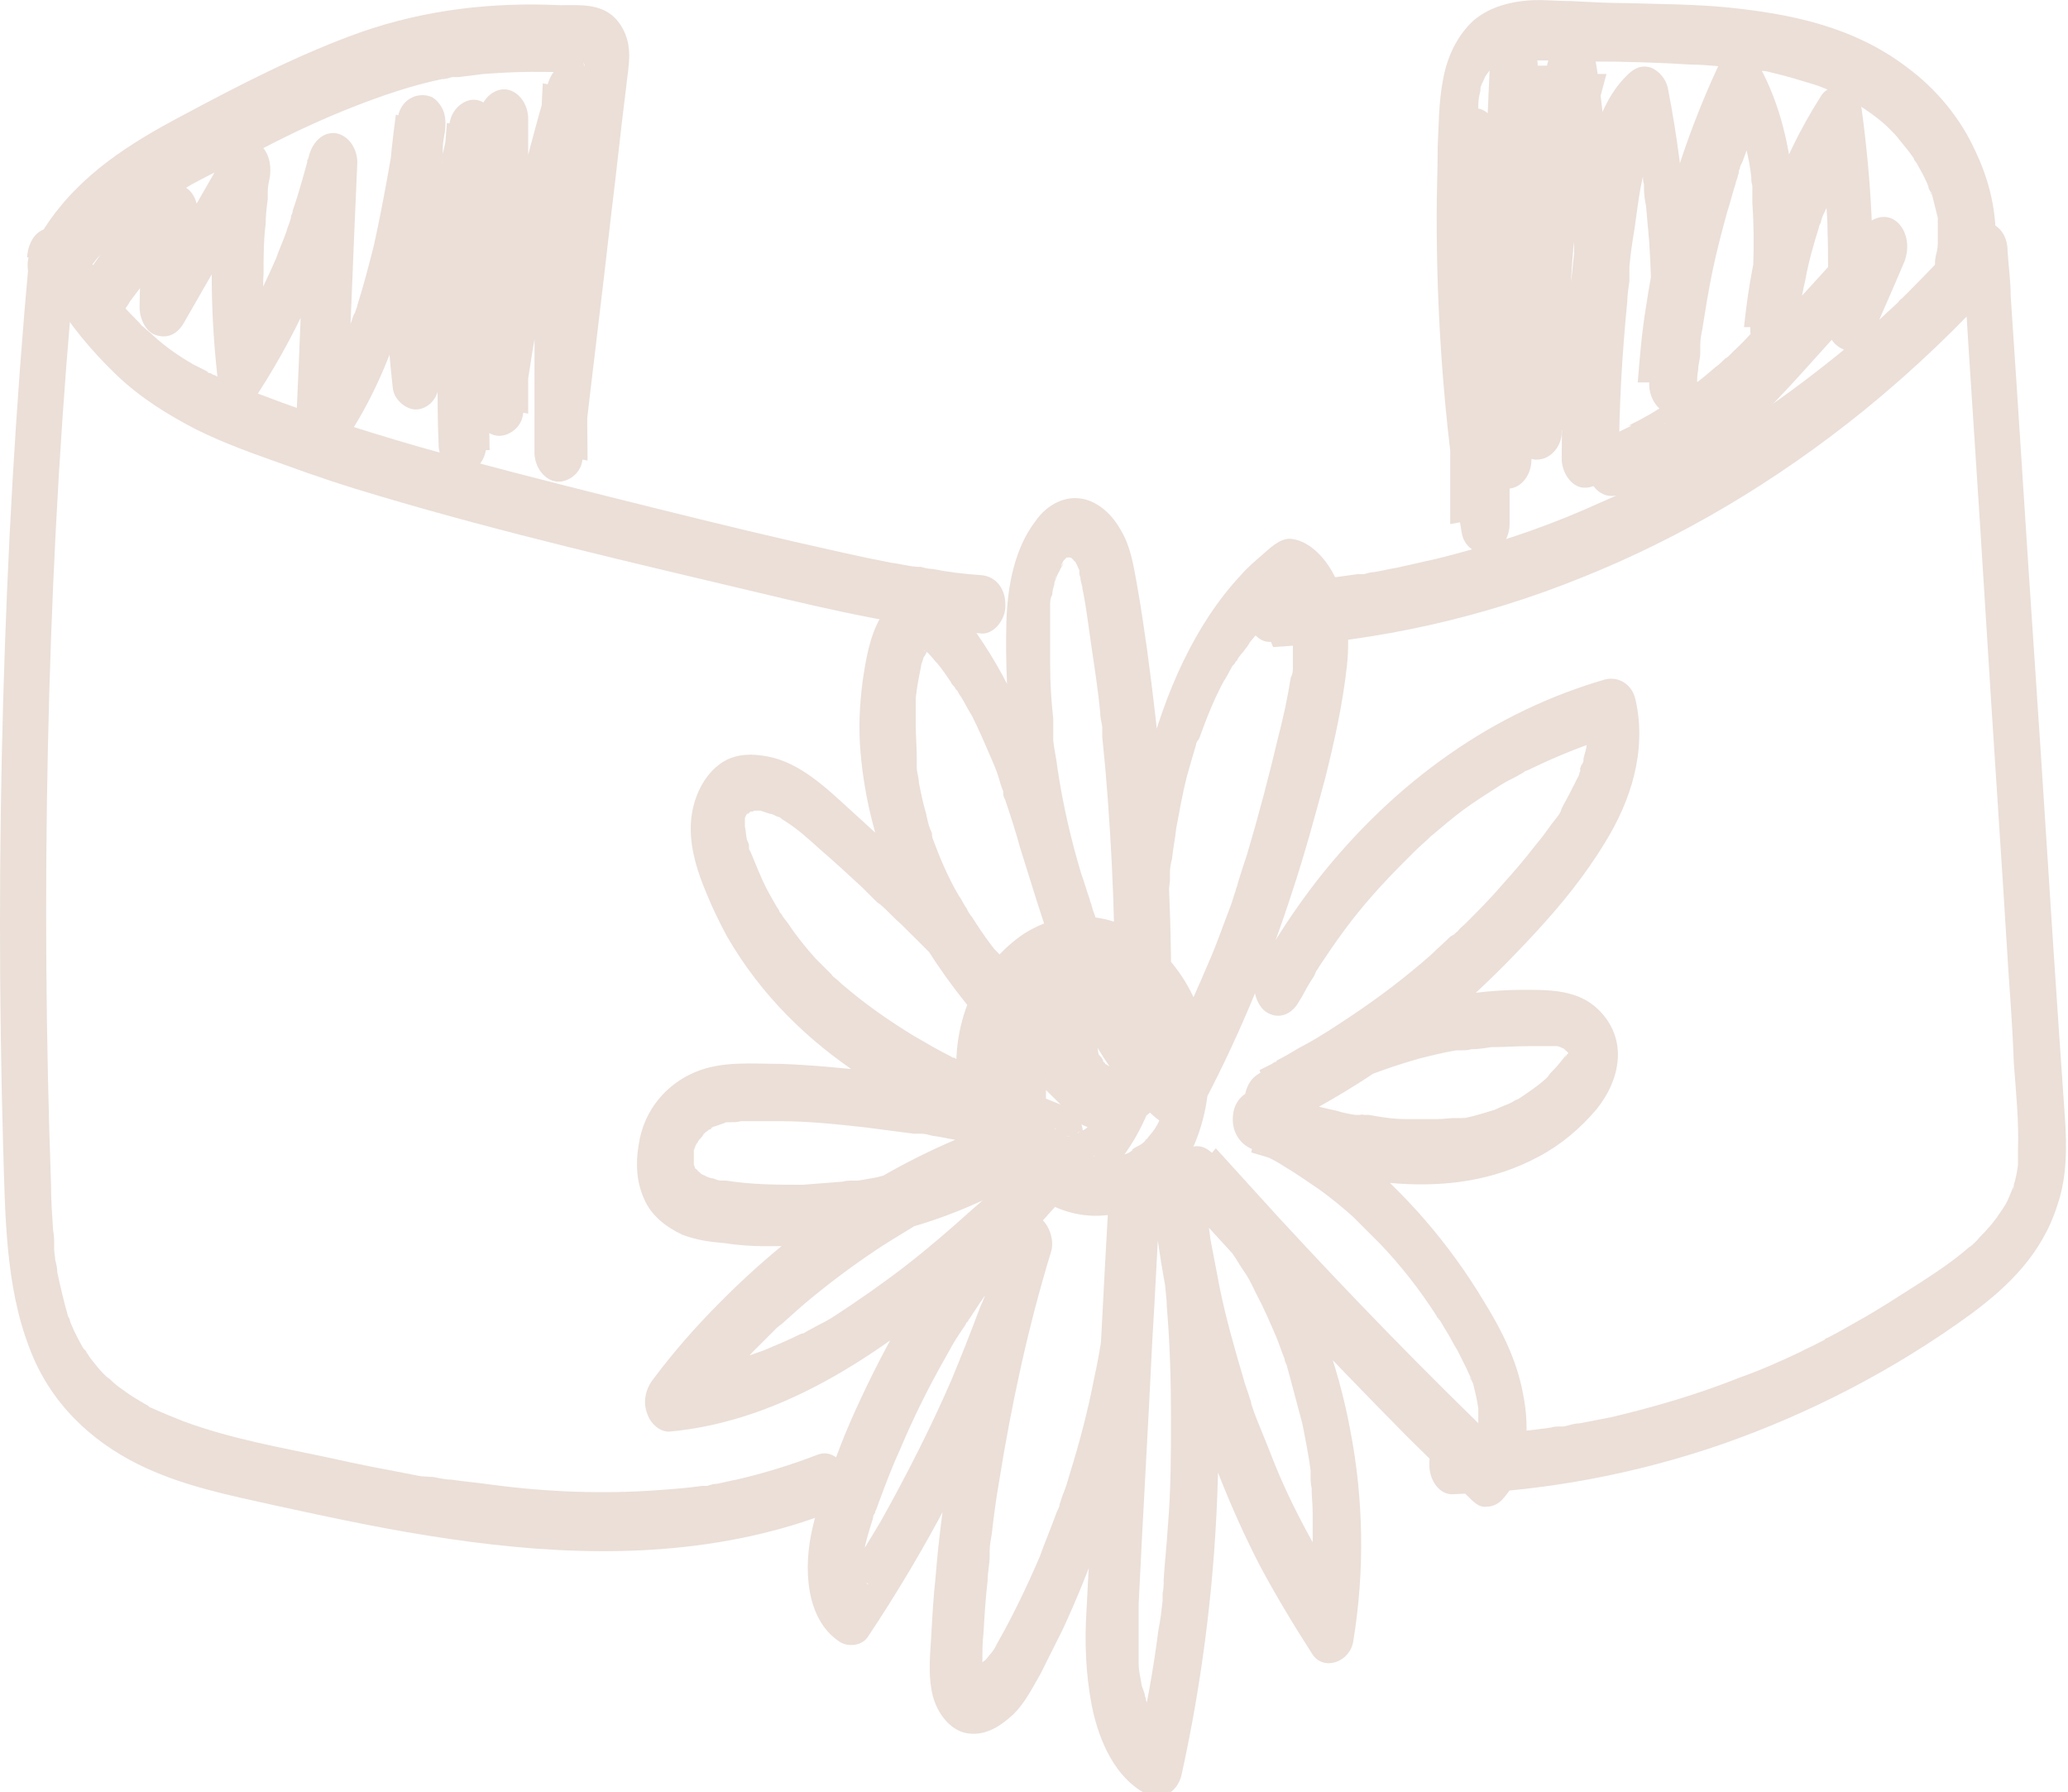<?xml version="1.0" encoding="UTF-8"?> <svg xmlns="http://www.w3.org/2000/svg" id="Ebene_2" data-name="Ebene 2" viewBox="0 0 19.85 17.2"><defs><style> .cls-1 { fill: #ebdfd8; stroke-width: 0px; } </style></defs><g id="Ebene_1-2" data-name="Ebene 1"><g><path class="cls-1" d="M9.91,9.49c-.2.17-.34.42-.39.71-.05.3-.02.6.1.87.24.53.83.73,1.29.51.24-.12.44-.33.56-.61.12-.29.16-.61.12-.93-.07-.6-.5-1.11-.99-1.22-.27-.06-.53-.01-.77.14-.21.14-.4.36-.52.62-.12.28-.16.59-.11.91.04.27.17.54.34.72.1.1.2.18.33.22.13.05.26.05.39.02.21-.04.4-.19.54-.38.15-.21.26-.46.33-.73.06-.25.1-.54.08-.8-.02-.18-.06-.37-.18-.5-.13-.14-.3-.18-.47-.13-.28.09-.48.39-.55.72-.07.32-.03.72.18.96.18.2.46.29.69.19.13-.06.23-.15.31-.3.04-.08.05-.21,0-.29-.18-.28-.34-.58-.48-.89-.07-.16-.13-.31-.19-.48-.01-.04-.03-.08-.04-.12-.02-.05.02.04,0,0,0-.02-.02-.05-.02-.07-.03-.08-.05-.16-.08-.24-.1-.33-.18-.68-.23-1.02-.01-.09-.03-.17-.04-.26,0-.02,0-.05,0-.07,0-.01,0-.08,0-.03,0,.05,0-.03,0-.04,0-.02,0-.05,0-.07-.02-.18-.03-.35-.03-.53,0-.17,0-.35,0-.52,0-.01,0-.03,0-.04,0-.06,0,.06,0,0,0-.03,0-.07.02-.1,0-.03.01-.07.02-.1,0-.01,0-.03.01-.04,0,0,0-.02,0-.03.01-.04,0,.02,0,.03.01-.03.02-.06.04-.09.01-.03.03-.05.04-.08,0,0-.04.06-.02.02,0,0,0-.01.01-.02,0-.01.01-.02.02-.03,0,0,.02-.02.02-.03.02-.02-.05.04-.02.02,0,0,.01,0,.02-.01,0,0,.02-.01.03-.02.02-.01-.03.02-.03.02,0,0,.02,0,.02,0,0,0,.03,0,.03,0,0,0-.06,0-.04,0,0,0,.01,0,.02,0,.05,0-.05-.02-.01,0,.01,0,.02,0,.03.01.03.01-.04-.03,0,0,0,0,.01.01.02.02.03.02-.01,0-.02-.02,0,0,.02.03.03.03.03.03-.03-.05,0,0,.02.03.03.07.05.1,0,0-.02-.06-.01-.03,0,.01,0,.02,0,.03,0,.02,0,.03.01.05,0,.04.02.08.02.11.04.19.06.38.09.58.03.2.06.4.08.6,0,.05.01.09.02.14,0,0,0,.06,0,.02,0-.04,0,0,0,0,0,.03,0,.05,0,.08.01.1.02.21.03.31.07.81.1,1.63.09,2.44,0,.1,0,.2,0,.3h.47c0-.37,0-.75.02-1.12,0-.18.02-.37.04-.55,0-.02,0-.04,0-.07,0-.01,0-.09,0-.01,0-.04.01-.09.02-.13.01-.1.03-.19.04-.29.03-.16.06-.33.1-.49.02-.07.04-.14.06-.21.01-.03.02-.07.03-.1,0-.02.01-.03.02-.05,0-.03,0-.02,0,.02,0-.01,0-.02.01-.03.05-.14.1-.27.16-.4.03-.06.06-.13.1-.19.02-.03.03-.06.05-.09,0-.01.02-.03.03-.04,0,0,.01-.02.02-.03.02-.02.01-.02,0,.01,0-.02.04-.07.06-.09.02-.03.05-.06.07-.1.05-.06.1-.12.15-.18.03-.03.05-.06.08-.08.01-.01.02-.02.03-.03,0,0,.02-.02.02-.02-.03.03-.03.03-.01.01.06-.05.11-.1.17-.14-.06,0-.12.02-.18.03.01,0,.05.03.02,0-.04-.02,0,0,.01,0,0,0,.02.01.03.02.03.02-.02-.02-.02-.02,0,0,.01.01.02.02,0,.01.02.02.03.03.03.04-.03-.05,0-.01.01.03.03.05.04.08,0,0,0,.02,0,.02,0,0-.02-.06-.01-.04,0,.02,0,.03.01.05,0,.03.02.06.02.1,0,.02,0,.03,0,.05,0,.03,0-.04,0-.04,0,0,0,.02,0,.03,0,.04,0,.07,0,.11,0,.07,0,.14,0,.21,0,.02,0,.04,0,.05,0,.04,0-.07,0-.03,0,0,0,.01,0,.02,0,.03,0,.07-.02.1-.03.19-.07.38-.12.57-.09.38-.19.76-.3,1.13-.03.09-.06.18-.09.28,0,.02-.02.05-.02.07.02-.04,0-.02,0,0-.02.05-.03.1-.05.15-.07.18-.13.36-.21.54-.17.4-.35.79-.55,1.16.11-.03.21-.07.32-.1-.03-.02-.06-.04-.08-.07-.01-.01-.03-.02-.04-.03,0,0-.01-.01-.02-.02-.03-.03.04.04.01.01-.05-.05-.1-.1-.14-.15-.05-.05-.09-.11-.13-.17-.02-.03-.04-.05-.06-.08,0,0,0-.02-.01-.02-.02-.03.03.05.01.02-.01-.02-.02-.03-.03-.05-.15-.26-.27-.55-.38-.84,0-.02-.01-.04-.02-.06,0,0,0-.02,0-.03,0,0,.02.07,0,.03-.01-.04-.03-.08-.04-.11-.03-.08-.05-.16-.08-.24-.05-.16-.1-.32-.15-.47-.1-.33-.2-.66-.33-.98-.12-.31-.27-.61-.45-.88-.1-.15-.21-.3-.34-.4-.11-.08-.24-.12-.36-.08-.12.04-.21.13-.28.25-.1.17-.14.4-.17.61-.03.23-.04.45-.02.68.04.47.16.91.34,1.33.36.8.93,1.42,1.51,1.98.07.07.14.14.21.21.05.05.1.08.16.08.06,0,.13-.03.16-.08.08-.11.09-.29,0-.4-.51-.61-1.03-1.19-1.59-1.73-.29-.28-.58-.56-.88-.83-.24-.22-.49-.46-.8-.52-.16-.03-.33-.03-.47.08-.17.13-.27.37-.27.61,0,.22.07.43.15.62.06.15.13.29.2.42.33.57.78,1,1.28,1.33.5.34,1.05.58,1.59.8.06.03.13.05.19.08.04-.18.08-.37.12-.55-.59-.18-1.19-.3-1.79-.37-.29-.03-.58-.06-.88-.07-.27,0-.56-.03-.82.08-.26.11-.49.35-.54.7-.03.18-.02.35.05.51.07.17.22.28.37.35.13.05.27.07.4.08.13.02.26.03.39.03.27,0,.54,0,.81-.05.63-.1,1.24-.32,1.8-.67.1-.06.14-.23.1-.36-.05-.13-.16-.2-.28-.16-1.05.32-2.03.94-2.86,1.78-.23.23-.45.48-.65.75-.06.08-.09.2-.05.31.03.1.12.18.21.18,1.12-.1,2.11-.79,3-1.58.26-.23.52-.47.77-.71-.11-.13-.22-.27-.33-.4-.47.49-.88,1.05-1.23,1.66-.17.3-.33.62-.47.94-.07.16-.13.32-.19.49-.06.17-.13.34-.17.52-.09.38-.07.87.25,1.09.08.06.22.05.28-.04.56-.84,1.05-1.76,1.42-2.75.11-.29.21-.58.3-.88-.15-.05-.3-.1-.45-.15-.2.68-.36,1.38-.48,2.09-.06.37-.11.74-.14,1.12-.02.18-.03.36-.04.54-.01.18-.03.36,0,.53.03.2.16.38.32.42.18.04.33-.05.47-.18.11-.11.18-.25.26-.39.07-.14.14-.28.21-.42.27-.58.49-1.21.64-1.86.17-.73.26-1.49.26-2.24,0-.15-.11-.29-.23-.28-.13,0-.22.13-.23.28-.05.87-.09,1.74-.14,2.61-.02.43-.05.86-.07,1.29-.02.31-.01.62.05.93.07.35.23.69.51.84.07.04.13.05.21.01.07-.03.12-.1.14-.18.31-1.4.42-2.87.32-4.32-.03-.42-.07-.84-.13-1.25-.02-.14-.15-.22-.26-.2-.1.02-.22.14-.2.28.13,1.23.48,2.42,1.02,3.47.16.3.33.58.51.86.11.16.36.07.39-.13.11-.67.1-1.36-.03-2.03-.12-.64-.35-1.26-.67-1.8-.19-.31-.4-.59-.64-.84-.05-.05-.1-.08-.16-.08-.06,0-.13.03-.16.08-.08.11-.1.3,0,.4.7.78,1.42,1.54,2.15,2.28.21.21.42.41.63.62.05.05.1.09.16.08.06,0,.12-.03.16-.08.23-.26.26-.65.19-1-.06-.33-.21-.62-.37-.88-.34-.57-.77-1.06-1.25-1.45-.27-.22-.57-.39-.87-.54-.04.18-.08.37-.12.55.89.27,1.89.51,2.76.04.21-.11.4-.27.56-.46.11-.14.2-.32.2-.52,0-.19-.09-.35-.22-.46-.2-.17-.48-.16-.71-.16-.28,0-.56.04-.83.09-.6.12-1.18.37-1.71.73-.1.07-.14.23-.1.36.04.12.17.22.28.16.6-.29,1.18-.66,1.71-1.12.27-.23.53-.49.78-.76.25-.27.48-.55.68-.88.24-.39.4-.87.29-1.36-.03-.15-.16-.23-.29-.2-.52.15-1.03.39-1.5.72-.46.32-.89.73-1.26,1.2-.21.27-.41.57-.58.88-.07.12-.02.32.08.39.12.08.25.03.32-.1.04-.06.07-.13.11-.19.02-.03.04-.06.05-.09,0,0,0-.01.01-.02,0,0-.03.05-.01.02.01-.02.02-.03.03-.05.08-.12.16-.24.25-.36.17-.23.36-.44.56-.64.02-.02.05-.05.07-.07.03-.03-.03.03,0,0,.01-.01.03-.03.04-.04.05-.05.1-.09.15-.14.11-.09.21-.18.32-.26.11-.08.22-.15.33-.22.06-.04.12-.07.18-.1.03-.02.06-.03.08-.05.01,0,.03-.01.04-.02.02-.01-.02.01-.02.01,0,0,.02,0,.03-.01.27-.13.54-.24.82-.32-.1-.07-.19-.13-.29-.2,0,.02,0,.04.01.07,0,0,0,.02,0,.03,0,.03,0,.03,0-.02,0,.04,0,.09,0,.13,0,.02,0,.04,0,.07,0,.03,0-.03,0-.03,0,0,0,.02,0,.03,0,.05-.02.09-.03.14,0,.02,0,.04-.02.06,0,0-.03.08-.01.04.01-.04,0,0,0,0,0,.01,0,.02-.01.04,0,.02-.02.05-.03.07-.04.08-.08.16-.12.23-.01.02-.02.04-.03.06,0,0-.02.03,0,0,.02-.03,0,0,0,.01-.02.04-.05.07-.08.11-.05.07-.1.14-.16.21-.1.13-.21.26-.32.38-.11.13-.23.25-.35.37-.03.03-.06.05-.08.08-.02.01-.03.03-.05.04,0,0-.03.03,0,0,.03-.03,0,0-.02.01-.06.06-.12.11-.18.17-.25.22-.5.41-.77.59-.15.1-.3.2-.45.28-.08.04-.15.09-.23.13-.02.01-.04.02-.06.03,0,0,.04-.02.02,0-.01,0-.03.01-.04.02-.04.02-.08.04-.12.06.06.17.12.35.18.52.11-.08.22-.15.34-.21.05-.03.1-.06.16-.09-.06.03.03-.01.04-.02.03-.02.06-.03.1-.05.23-.11.47-.19.71-.26.12-.03.24-.06.36-.08.04,0-.06,0,0,0,.02,0,.03,0,.05,0,.03,0,.06,0,.09-.01.06,0,.13-.01.19-.02.12,0,.25-.01.37-.01.06,0,.12,0,.18,0,.02,0,.04,0,.06,0-.08,0,0,0,.02,0,.02,0,.04.01.06.02.01,0,.02.01.03.02,0,0-.05-.03-.02-.01.02.01.03.02.05.04.04.03-.04-.05-.01-.01,0,0,.01.02.02.03-.04-.04-.03-.04-.01-.01.02.04-.01-.06,0-.03,0,0,0,.02,0,.03,0-.02,0-.03,0-.05,0,.01,0,.02,0,.04,0,0,.01-.07,0-.02-.01.06.03-.05,0,0,0,.01,0,.02-.02.03,0,.01-.01.02-.02.03.02-.03.02-.04,0-.01-.03.04-.07.09-.11.13-.02.02-.04.04-.05.06-.04.04.04-.04,0,0-.01.01-.02.02-.03.03-.08.07-.17.13-.26.19-.02,0-.09.05-.02.01-.02.01-.04.02-.06.03-.05.02-.1.04-.14.06-.1.03-.19.06-.29.08-.01,0-.02,0-.03,0,.07-.02.02,0,0,0-.02,0-.05,0-.07,0-.05,0-.1.01-.16.01-.1,0-.21,0-.31,0-.12,0-.24-.02-.35-.04-.01,0-.02,0-.04,0,0,0-.07-.01-.03,0,.04,0,0,0-.01,0-.02,0-.03,0-.05,0-.06-.01-.12-.02-.18-.04-.24-.05-.47-.12-.7-.19-.12-.04-.26.05-.29.2-.03.16.04.29.16.35.03.01.06.03.09.04,0,0,.01,0,.02.01.02.01-.02-.01-.02-.01.02,0,.03.02.05.03.06.03.12.06.18.1.12.07.23.15.35.23.11.08.22.17.32.26.02.02.05.05.07.07.02.02-.02-.02-.02-.02,0,0,.01.01.02.02.01.01.03.03.04.04.05.05.1.1.15.15.2.21.38.44.54.69,0,.01.02.03.03.04,0,0-.03-.05-.01-.02,0,0,0,.02.01.02.02.03.04.07.06.1.04.06.07.13.11.19.03.06.06.12.09.18.01.03.03.06.04.09,0,0,0,.02,0,.02,0,0-.02-.06,0-.03,0,.02.01.04.02.06.02.08.04.16.05.24,0,0,0,.02,0,.02,0,.04,0-.02,0-.03,0,.02,0,.04,0,.06,0,.04,0,.07,0,.11,0,.02,0,.04,0,.05,0,0,.01-.07,0-.04,0,0,0,.02,0,.03,0,.02,0,.03-.01.05,0,.01-.02.07,0,.02.02-.05,0,0,0,.02,0,.02-.02.03-.02.05-.03.05.03-.03,0,0-.01.02-.02.03-.04.05h.33c-.75-.72-1.47-1.46-2.18-2.23-.2-.22-.4-.44-.6-.66l-.33.4c.2.2.37.43.53.67.02.02-.01-.02-.01-.02,0,0,0,.01.01.02.01.02.02.03.03.05.02.03.04.06.06.09.04.06.07.13.1.19.07.13.13.27.19.41.03.07.05.14.08.21.02.05-.02-.05,0,0,0,.02.01.04.02.06.01.04.02.07.03.11.04.15.08.3.12.45.03.15.06.3.08.45,0,.02,0,.04,0,.05,0,.07,0-.05,0,0,0,.04,0,.08.01.12,0,.08.01.16.01.24,0,.17,0,.35,0,.52,0,.09-.02.18-.02.27,0,0,0-.06,0-.03,0,.01,0,.02,0,.04,0,.02,0,.04,0,.06,0,.05-.01.09-.02.14.13-.04.26-.08.39-.13-.04-.06-.08-.11-.11-.17.04.06-.01-.02-.02-.04-.02-.03-.04-.06-.06-.1-.07-.12-.14-.24-.21-.37-.13-.24-.25-.49-.35-.75-.05-.13-.11-.27-.16-.4-.01-.03-.02-.06-.03-.09-.02-.06.02.06,0,0,0-.01,0-.02-.01-.04-.02-.07-.05-.14-.07-.22-.08-.27-.16-.55-.22-.84-.03-.16-.06-.31-.09-.47-.01-.08-.02-.16-.04-.24,0-.04-.01-.08-.02-.12,0-.02,0-.04,0-.06,0-.02-.01-.11,0-.02-.15.03-.31.05-.46.08.03.18.05.35.07.53,0-.08,0,0,0,.01,0,.02,0,.04,0,.07,0,.04,0,.07.01.11,0,.09.02.19.02.28.03.35.04.71.04,1.06,0,.35,0,.7-.03,1.05-.01.17-.03.34-.04.51,0,.04,0,.09-.01.13,0-.08,0,0,0,.01,0,.02,0,.04,0,.06-.01.09-.02.18-.04.28-.05.39-.12.78-.21,1.16.11-.06.23-.11.34-.17-.02-.01-.05-.03-.07-.04-.01,0-.02-.01-.03-.02,0,0-.01-.01-.02-.02-.02-.02.04.04.02.02-.02-.02-.04-.04-.05-.06,0-.01-.02-.02-.02-.03,0,0,0-.01-.01-.02-.02-.03.03.06.01.02-.03-.05-.05-.1-.08-.16-.02-.04.02.06,0,0,0-.01,0-.03-.01-.04,0-.03-.02-.07-.03-.1-.01-.07-.03-.14-.03-.21,0-.05,0,.06,0,.01,0-.02,0-.04,0-.06,0-.04,0-.07,0-.11,0-.14,0-.28,0-.42.04-.84.09-1.67.13-2.51.03-.48.05-.95.08-1.43h-.47c0,.31-.01.63-.05.94,0,.02,0,.04,0,.06,0,.05,0,0,0-.01,0,.04,0,.08-.01.12-.01.08-.02.16-.03.24-.02.15-.05.3-.08.44-.06.31-.14.61-.23.9-.02.07-.04.14-.07.21-.01.03-.02.06-.03.09.02-.07,0,0,0,0,0,.03-.02.05-.03.08-.05.14-.11.28-.16.42-.12.28-.25.55-.39.8-.02.03-.03.06-.05.09-.02.04,0,0,0,0,0,0-.02.03-.03.04-.02.02-.03.04-.05.06,0,0,0,0-.01.01-.02.02-.01.02.01-.01,0,0-.04.03-.05.04,0,0-.02.01-.03.02-.03.02.06-.02.01,0,0,0,0,0-.01,0-.02,0-.02,0,.03,0,0,0-.03,0-.04,0,.04,0,.05.01.03,0,.01,0,.02.01.03.02,0,0-.01,0-.02-.01l.03.02s-.01-.02-.02-.02c.02.04.03.04.01.02,0-.02,0-.02,0,0,.02.04,0,0,0-.01,0,0,0-.01,0-.02,0-.03,0-.02,0,.03,0-.02,0-.06,0-.09,0-.08,0-.17.01-.25.01-.17.02-.34.04-.51,0-.08.02-.16.02-.24,0-.08,0,.06,0-.01,0-.01,0-.03,0-.04,0-.05.01-.1.02-.16.02-.17.04-.33.07-.5.12-.75.28-1.49.5-2.21.04-.14-.05-.32-.16-.35-.13-.04-.24.05-.29.2-.04.12-.08.25-.12.37,0,.01,0,.03-.01.04-.02.06.01-.04,0,0-.01.03-.02.06-.03.09-.02.06-.04.12-.07.18-.09.24-.18.47-.28.71-.2.46-.43.91-.67,1.34-.07.12-.14.23-.21.35,0,.01-.02.03-.03.04,0,.01-.04.07,0,0-.02.03-.04.06-.05.08-.04.06-.08.12-.12.18.09-.01.19-.03.28-.04,0,0-.02-.02-.03-.02.04.01.04.04.02.02,0,0,0,0-.01-.01,0,0-.03-.05,0,0,.03.04,0-.01,0-.02,0-.01-.02-.06,0,0,.02.05,0,0,0-.01,0-.02,0-.03-.01-.05,0-.01,0-.07,0-.02,0,.05,0,0,0-.01,0-.02,0-.04,0-.05,0-.04,0-.07,0-.11,0-.05,0,.06,0,.01,0-.02,0-.03,0-.05,0-.04.01-.07.02-.11.02-.07.04-.14.06-.2,0-.02.01-.04.02-.05,0,0,0-.02,0-.03,0,0-.02.05,0,.02.02-.04.03-.08.05-.13.06-.16.12-.32.19-.47.13-.31.28-.61.44-.89.04-.07.08-.15.13-.22.02-.03.04-.06.06-.09,0-.01.01-.02.02-.03.02-.03-.01.02-.01.02.01-.02.02-.04.03-.05.09-.14.18-.27.27-.4.21-.29.45-.57.69-.82.09-.1.09-.3,0-.4-.04-.05-.1-.09-.16-.08-.07,0-.11.03-.16.08-.05.05-.1.1-.16.15-.01.01-.03.02-.04.04.05-.05,0,0,0,0-.03.03-.06.06-.09.09-.11.1-.21.2-.32.29-.21.19-.43.38-.65.55-.22.17-.45.33-.68.48-.06.04-.12.07-.18.1-.03.02-.06.03-.09.05,0,0-.02.01-.03.02.06-.03,0,0-.02,0-.12.06-.24.11-.36.16-.14.05-.28.1-.42.13-.04,0-.07.02-.11.02-.02,0-.03,0-.05,0-.02,0-.09.02-.02,0-.07.02-.15.02-.23.03.05.16.11.32.16.49.18-.23.37-.45.57-.66.05-.05.1-.1.15-.15.02-.02.04-.04.06-.06.01-.01.02-.02.04-.04-.05.05,0,0,.02-.01.1-.09.21-.19.31-.27.22-.18.44-.34.67-.49.11-.07.23-.14.34-.21.06-.03.12-.06.18-.09.05-.03-.05.02,0,0,0,0,.02,0,.03-.01.03-.02.07-.03.1-.05.27-.13.55-.24.84-.33-.06-.17-.12-.35-.18-.52-.06.03-.11.07-.17.1-.03.01-.05.03-.08.04-.02,0-.03.02-.05.03-.05.03.05-.02,0,0-.12.06-.23.11-.35.16-.24.1-.49.17-.73.23-.06.01-.11.02-.17.03-.06.01.05,0,0,0-.02,0-.03,0-.05,0-.03,0-.07,0-.1.01-.13.01-.25.02-.38.03-.25,0-.49,0-.74-.04-.02,0-.03,0-.05,0,.07.01.01,0,0,0-.02,0-.05-.01-.07-.02-.02,0-.05-.01-.07-.02,0,0-.04-.02-.04-.02.03.02.04.02.02.01,0,0-.01,0-.02-.01-.01,0-.02-.02-.04-.03-.04-.03.03.03,0,0,0-.01-.02-.02-.03-.03-.03-.04.03.06,0,0,0,0,0-.02-.01-.03-.02-.05.02.07,0,.01,0-.01,0-.03,0-.04-.01-.05,0,.07,0,.02,0-.03,0-.05,0-.08,0-.04-.01.08,0,.02,0-.01,0-.03,0-.04,0,0,0-.02,0-.03,0-.03.03-.05,0,0,.01-.03.02-.06.04-.08,0-.01.02-.03.02-.04-.02.05-.03.04-.01.02.02-.02.04-.04.05-.07.02-.02,0,0-.02.02.01,0,.03-.02.04-.03.01,0,.02-.02.03-.02,0,0,.01,0,.02-.01.02-.01.02-.01-.01,0,.02-.02.05-.02.07-.03.03-.01.06-.02.08-.03.01,0,.03,0,.04,0,.02,0,.06,0,0,0,.03,0,.07,0,.1-.01.13,0,.25,0,.38,0,.27,0,.55.03.82.06.15.02.31.04.46.06.02,0,.04,0,.06,0,.05,0-.04,0,.01,0,.04,0,.07.01.11.02.08.01.16.03.23.04.31.06.61.14.92.23.12.04.26-.05.29-.2.03-.16-.04-.3-.16-.35-.25-.1-.5-.2-.75-.32-.06-.03-.13-.06-.19-.09-.03-.01-.06-.03-.09-.04-.02,0-.03-.02-.05-.02,0,0-.01,0-.02-.01-.04-.02.04.02,0,0-.12-.06-.24-.13-.36-.2-.23-.14-.46-.3-.67-.48-.03-.02-.05-.05-.08-.07-.01-.01-.03-.02-.04-.04,0,0,.04.04.02.02,0,0-.01-.01-.02-.02-.05-.05-.1-.1-.15-.15-.09-.1-.18-.21-.26-.33-.02-.03-.04-.05-.06-.08,0-.01-.02-.03-.03-.04,0,0-.02-.03,0,0,.02.04,0,0,0-.01-.04-.06-.07-.12-.11-.19-.07-.13-.12-.27-.18-.41,0,0,.02.06,0,.01,0,0,0-.02,0-.03,0-.02-.01-.04-.02-.06-.01-.04-.01-.09-.02-.13,0,0,0,.07,0,.02,0,0,0-.02,0-.03,0-.02,0-.05,0-.06,0,0,0,.06,0,.03,0,0,0-.02,0-.03,0-.01,0-.02,0-.03,0-.04,0,.02,0,.02,0,0,.02-.05.03-.05.01-.02-.02.03-.02.03,0,0,.01-.02.02-.02,0,0,.02-.02.03-.03-.04.06-.02.02,0,0,0,0,.01,0,.02-.01,0,0-.05.02-.03.02.01,0,.03,0,.04-.01,0,0,.01,0,.02,0,.03,0-.06,0-.03,0,.01,0,.03,0,.04,0,.01,0,.03,0,.04,0,0,0,.02,0,.02,0,.02,0-.03,0-.03,0,.03.01.06.02.09.03.03,0,.05.02.08.03,0,0,.01,0,.02,0,.03.01-.05-.02-.02,0,.02,0,.03.02.05.03.13.08.24.18.35.28.14.12.27.24.41.37.03.03.06.06.09.09,0,0,.02.02.03.03,0,0-.03-.03-.01-.01.02.02.04.04.06.05.07.06.13.13.2.19.53.52,1.04,1.06,1.53,1.64.06.07.12.14.18.22.11-.13.22-.27.33-.4-.28-.27-.56-.54-.82-.83-.13-.14-.25-.29-.37-.45-.06-.08-.12-.17-.17-.25,0,0-.02-.03-.02-.03,0,0,.03.04.01.02-.01-.02-.03-.04-.04-.07-.03-.04-.05-.09-.08-.13-.1-.17-.18-.36-.25-.55,0-.02-.03-.09,0-.02,0-.02-.01-.04-.02-.06-.02-.05-.03-.1-.04-.15-.03-.1-.05-.2-.07-.3,0-.05-.02-.1-.02-.14,0-.02,0-.05,0-.07,0-.01,0-.05,0-.01,0,.05,0,0,0-.02,0-.1-.01-.21-.01-.31,0-.05,0-.09,0-.14,0-.03,0-.05,0-.08,0-.01,0-.03,0-.04,0,.03,0,.05,0,0,.01-.1.03-.2.05-.3,0-.02.01-.04.02-.07.01-.05-.02.06,0,0,0-.02.02-.04.03-.06,0,0,0-.01.01-.02.02-.05-.04.05,0,0,0,0,.05-.05.01-.02-.03.03,0,0,0,0,.02,0-.03.01-.03.01,0,0,.02,0,.02,0-.02.02-.05,0-.02,0,.04,0-.02,0-.02,0,0,0,.06.03.01,0-.03-.02.02.01.03.02,0,0,.02.02.03.02,0-.01-.03-.04-.01,0,.03.03.05.06.08.09.05.06.09.12.13.18,0,.01.02.03.03.04,0,0,.04.07.02.02-.02-.04,0,0,.01.02.01.02.02.04.03.05.04.06.07.13.11.19.07.14.13.28.19.42.03.07.06.14.08.22.01.04.03.08.04.11,0,0-.02-.06-.01-.03,0,0,0,.02,0,.03,0,.02.01.04.02.06.05.15.1.3.14.45.1.32.2.65.31.96.21.6.48,1.17.92,1.57.05.05.1.09.16.13.11.08.25.02.32-.1.36-.67.66-1.38.9-2.12.12-.36.22-.73.32-1.1.09-.36.17-.72.21-1.09.03-.29,0-.64-.14-.89-.09-.16-.24-.31-.41-.32-.1,0-.19.09-.27.16-.07.06-.14.12-.2.19-.44.47-.73,1.13-.9,1.8-.2.8-.23,1.65-.24,2.48,0,.11,0,.21,0,.32,0,.15.11.29.23.28.13,0,.23-.13.23-.28.03-.86,0-1.72-.07-2.57-.04-.44-.09-.88-.15-1.32-.03-.21-.06-.42-.1-.64-.03-.17-.06-.35-.15-.5-.1-.18-.26-.31-.44-.31-.15,0-.29.09-.38.22-.2.26-.27.62-.28.97-.02.76.07,1.53.25,2.25.18.73.45,1.43.81,2.05.04.08.09.15.14.23v-.29s-.03.03.01-.01c0,0-.01.01-.01.02,0,0-.02.02-.02.03,0,0,.05-.04.02-.02-.02.01-.03.02-.05.03.04-.04.04-.02.02-.01-.01,0-.02,0-.04.01,0,0-.01,0-.02,0-.04.01.06,0,.02,0-.02,0-.04,0-.06,0,0,0-.02,0-.02,0-.04,0,.05.01.02,0-.02,0-.04-.01-.06-.02-.01,0-.02-.01-.03-.01,0,0,.06.03.02.01-.02-.01-.03-.02-.05-.03,0,0-.04-.03,0,0,.03.03,0,0,0,0,0,0-.01-.02-.02-.02,0,0,0-.01-.01-.02-.01-.02-.01-.01.01.02,0-.03-.03-.05-.04-.07-.01-.03,0-.02,0,.02,0-.01-.01-.04-.01-.05,0-.02-.01-.05-.02-.08,0-.04,0,.08,0,.02,0-.02,0-.03,0-.05,0-.03,0-.06,0-.09,0-.06-.01.07,0,0,0-.01,0-.02,0-.04,0-.03.01-.06.02-.09,0-.01,0-.03.01-.04,0-.02,0-.01,0,.03,0-.01,0-.02.01-.03.01-.03.02-.05.04-.08,0-.01.01-.02.02-.03,0,0,0,0,0-.01.02-.03.01-.02-.01.02.01,0,.03-.04.04-.06,0,0,.02-.02.03-.03.03-.04-.04.03,0,0,.02-.01.04-.03.06-.04.04-.03-.05.02,0,0,0,0,.02,0,.03-.01.01,0,.02,0,.03,0,.03,0-.06,0-.02,0,0,0,.02,0,.03,0,.02,0,0,0-.03,0,0,0,.02,0,.02,0,0,0,.02,0,.02,0-.01,0-.02-.01-.03-.02,0,0,.02.01.02.02,0,0-.04-.05-.02-.01,0,0,.03.05,0,0-.03-.06.03.08.01.02-.01-.05,0,0,0,.01,0,.02,0,.03.01.05,0,.02,0,.04,0,.05,0,0,0-.07,0-.02,0,.03,0,.06,0,.09,0,.06,0,.12,0,.17,0,.03,0,.05,0,.08,0,0,0-.08,0-.03,0,.01,0,.03,0,.04,0,.05-.02.11-.03.16-.01.05-.02.1-.04.15,0,.03-.01.05-.02.07,0,0,0,.02,0,.03-.01.05.02-.07,0,0-.03.09-.08.18-.12.27,0,.01-.02.02-.02.04,0,0,.04-.06.01-.02-.01.02-.03.04-.04.06-.03.04-.06.08-.09.11,0,0-.01.01-.02.02.05-.05.03-.03.02-.02-.02.01-.03.03-.05.04-.02.01-.03.02-.05.03,0,0-.02,0-.03.01.06-.04.03-.02.01,0-.04.02-.07.02-.11.03.06-.02.04,0,.02,0,0,0-.02,0-.03,0-.02,0-.05,0-.07,0,0,0-.02,0-.02,0-.05,0,.05.01.02,0-.02,0-.04-.01-.06-.02-.02,0-.03-.02-.05-.02.06.02.03.02.01,0-.01,0-.02-.01-.03-.02-.02-.01-.04-.03-.05-.04,0,0-.04-.04,0,0,.03.03,0,0,0,0-.03-.04-.06-.08-.1-.12,0,0,.03.06.01.02,0-.01-.01-.02-.02-.03-.01-.02-.02-.04-.03-.07,0-.02-.02-.04-.03-.06,0-.01-.01-.03-.02-.04.03.07.01.03,0,0-.01-.05-.03-.1-.04-.15,0-.01,0-.02,0-.03,0-.03,0-.07,0,.01,0-.03,0-.06,0-.09,0-.03,0-.05,0-.08,0-.01,0-.1,0-.05,0,.05,0-.03,0-.04,0-.03.01-.07.02-.1,0-.03.02-.05.02-.08-.01.06-.01.04,0,.01,0-.01,0-.03.02-.04.02-.05.05-.1.07-.15.01-.02.03-.03,0,.01,0,0,.01-.02.02-.03.01-.02.03-.04.04-.06.03-.04.07-.08.11-.12-.06.06,0,0,.02-.01.02-.02.04-.03.06-.04.02-.01.04-.03.06-.04,0,0,.02,0,.02-.01.04-.02-.05.02,0,0,.04-.02.08-.03.12-.05.02,0,.05,0,.07-.02-.06.02-.03,0,0,0,.01,0,.03,0,.04,0,.05,0,.1.01.14,0-.04,0-.04,0-.02,0,.01,0,.03,0,.04,0,.03,0,.05.01.07.02.02,0,.04.02.07.03,0,0,.02.01.03.02-.03,0-.04-.02-.02,0,.05.03.09.06.14.09.02.02.04.03.06.05.03.03-.01,0-.01-.01,0,.01.02.02.03.03.04.04.07.08.1.13,0,0,.01.03.02.03-.02-.02-.03-.04-.01-.02.01.02.03.05.04.07.01.02.02.05.04.07,0,.02.01.03.02.05,0,0,0,.01,0,.02.01.03,0,.02,0-.02,0,.05.03.11.04.16,0,.03,0,.05.01.08,0,.02,0,.04,0-.03,0,.02,0,.04,0,.06,0,.05,0,.11,0,.16,0,.03-.02.11,0,.02,0,.03,0,.07-.01.1-.01.05-.02.11-.04.16,0,0,0,.02,0,.03.01-.07.01-.03,0,0-.01.03-.02.05-.03.08-.01.02-.02.04-.03.06,0,.01-.02.03-.02.04.01-.04.03-.04.01-.02-.03.05-.07.09-.1.13,0,0-.02.01-.02.02.03-.05.03-.02,0,0-.02.02-.04.03-.06.04-.02.01-.04.02-.06.04-.02,0-.03,0,.02,0-.01,0-.03.01-.04.02-.04.02-.08.03-.12.04-.01,0-.03,0-.04,0,0,0,.06,0,.02,0-.03,0-.05,0-.08,0-.02,0-.04,0-.07,0,0,0-.02,0-.03,0-.02,0-.05-.02,0,0-.04-.01-.09-.02-.13-.04-.02,0-.04-.02-.06-.03.06.01.03.02,0,0,0,0-.02,0-.02-.01-.02-.01-.04-.03-.06-.04-.01,0-.02-.02-.03-.03-.02-.01-.04-.05,0,0-.03-.04-.06-.07-.09-.11-.01-.02-.01-.04.01.02,0-.01-.01-.02-.02-.04-.01-.02-.02-.04-.03-.06s-.02-.05-.03-.07c.04.08,0,0,0-.02,0-.02-.01-.05-.02-.07,0-.01,0-.02,0-.04,0-.03,0-.08,0,0,0-.05,0-.1,0-.15,0-.03,0-.05,0-.08,0-.02.01-.04,0,.03,0-.01,0-.03,0-.04,0-.05.02-.1.03-.14,0-.02.03-.05,0,.01,0,0,0-.02.01-.03.01-.03.02-.05.04-.08.01-.02.02-.04.03-.06,0,0-.04.06-.01.02,0-.01.02-.02.02-.03.01-.02.03-.03.04-.05,0,0,.02-.02.02-.02-.04.05-.03.02,0,0,.1-.08.16-.25.08-.39-.06-.12-.21-.19-.32-.1h0Z"></path><path class="cls-1" d="M.49,2.82c.18.3.39.55.63.78.23.22.49.38.76.52.28.14.57.24.85.34.3.11.6.21.91.3,1.21.36,2.43.64,3.65.93.71.17,1.41.33,2.13.39.12.01.24-.14.23-.28,0-.16-.1-.27-.23-.28-.16-.01-.32-.03-.47-.06-.04,0-.08-.01-.11-.02-.01,0-.03,0-.04,0,0,0-.07-.01-.01,0-.08-.01-.16-.03-.24-.04-.31-.06-.61-.13-.92-.2-.61-.14-1.21-.29-1.81-.44-.6-.15-1.19-.3-1.79-.47-.59-.17-1.18-.36-1.75-.59-.07-.03-.15-.06-.22-.1-.02,0-.03-.02-.05-.02-.01,0-.02-.01-.03-.02.03.01.03.02,0,0-.04-.02-.08-.04-.12-.06-.14-.08-.27-.17-.39-.28-.03-.03-.06-.05-.09-.08-.01-.01-.06-.04,0,0-.02-.01-.03-.03-.05-.05-.05-.05-.11-.11-.16-.17-.05-.06-.11-.13-.16-.2-.03-.03-.05-.07-.07-.11-.01-.02-.02-.03-.03-.05-.02-.02-.01-.02,0,.01,0-.01-.01-.02-.02-.03-.04-.06-.08-.11-.14-.13-.06-.02-.13-.01-.18.03-.1.08-.16.26-.08.39H.49Z"></path><path class="cls-1" d="M12.22,6.21c1.01-.06,2.01-.28,2.97-.67.95-.38,1.86-.92,2.7-1.6.48-.39.93-.82,1.35-1.29-.13-.07-.27-.13-.4-.2.07,1.15.15,2.3.22,3.45.07,1.15.15,2.3.22,3.45.02.28.04.57.05.85.02.28.05.56.04.84,0,.03,0,.07,0,.1,0,.01,0,.03,0,.04,0,.07,0-.04,0,0-.01.07-.02.13-.04.19,0,.01,0,.02,0,.03-.01.05,0-.01,0-.02-.01.02-.02.05-.03.07-.02.05-.04.1-.07.14,0,0-.01.02-.02.03-.03.05.03-.04,0,0-.01.02-.03.04-.04.06-.03.04-.06.08-.09.11-.03.04-.07.07-.1.11,0,0-.02.02-.02.02,0,0,.04-.04,0,0-.02.02-.04.04-.06.05-.16.14-.33.25-.5.36-.19.12-.37.24-.57.35-.09.05-.19.11-.29.16-.01,0-.05.03,0,0-.01,0-.02.01-.03.02-.02.01-.04.02-.06.03-.05.03-.11.05-.16.08-.19.09-.39.18-.59.25-.4.16-.81.28-1.23.38-.1.02-.21.04-.31.06-.05,0-.1.02-.15.03-.04,0,0,0,.01,0-.01,0-.03,0-.04,0-.03,0-.06,0-.09.01-.21.03-.42.05-.63.07-.1,0-.21.01-.31.01-.12,0-.24.13-.23.28,0,.15.1.29.23.28.87-.03,1.74-.19,2.58-.48.83-.29,1.65-.71,2.39-1.25.35-.26.68-.57.83-1.05.09-.26.09-.56.07-.84-.02-.29-.04-.58-.06-.87-.08-1.17-.15-2.34-.23-3.51-.08-1.17-.15-2.33-.23-3.5,0-.14-.02-.28-.03-.43,0-.12-.05-.21-.14-.26-.09-.05-.18-.02-.25.06-.18.2-.37.4-.56.59-.02.02-.04.04-.06.06,0,0-.05.05,0,0-.01.01-.03.02-.04.04-.05.05-.1.09-.15.14-.1.09-.19.17-.29.25-.41.34-.83.65-1.27.92-.22.13-.44.26-.66.38-.05.03.05-.02,0,0-.01,0-.02.01-.04.02-.03.01-.05.03-.08.04-.06.03-.12.06-.18.09-.11.05-.23.1-.34.15-.46.2-.93.35-1.41.47-.13.03-.27.06-.4.09-.07.01-.14.03-.21.04-.03,0-.06.01-.1.02.07,0,.01,0,0,0-.02,0-.04,0-.06,0-.27.04-.55.07-.83.09-.12,0-.24.13-.23.28,0,.15.1.29.23.28h0Z"></path><path class="cls-1" d="M.28,2.47C.15,3.89.07,5.31.03,6.74c-.04,1.42-.04,2.84,0,4.26.02.65.02,1.33.25,1.93.2.54.6.9,1.04,1.12.42.21.88.3,1.33.4.55.12,1.11.24,1.67.32,1.09.16,2.21.19,3.28-.13.13-.04.25-.08.38-.13.12-.05.2-.2.16-.35-.04-.14-.16-.25-.29-.2-.26.1-.52.18-.78.24-.06.01-.13.03-.19.04-.03,0-.06.01-.09.02.06,0,0,0,0,0-.02,0-.04,0-.05,0-.14.02-.27.03-.41.04-.53.04-1.07.02-1.6-.05-.13-.02-.27-.03-.4-.05-.07,0-.13-.02-.2-.03.06.01-.03,0-.05,0-.04,0-.08-.01-.13-.02-.26-.05-.53-.1-.79-.16-.47-.1-.94-.18-1.4-.35-.1-.04-.2-.08-.31-.13-.05-.02.04.02,0,0-.01,0-.02-.01-.03-.02-.02-.01-.05-.03-.07-.04-.05-.03-.1-.06-.14-.09-.04-.03-.09-.06-.13-.1-.02-.02-.04-.04-.06-.05.06.04.02.02,0,0-.01-.01-.02-.02-.03-.03-.04-.04-.07-.08-.11-.13-.02-.02-.03-.05-.05-.07,0-.01-.01-.02-.02-.03-.02-.02-.01-.02.01.02,0,0-.01-.02-.02-.03-.03-.05-.06-.11-.09-.17-.01-.03-.03-.06-.04-.1,0-.01-.01-.03-.02-.04-.02-.07.01.04,0-.01-.04-.14-.07-.27-.1-.41,0-.04-.01-.08-.02-.12,0-.03-.01-.07-.01-.1,0,.01,0,.02,0,.04,0-.01,0-.03,0-.04,0-.01,0-.03,0-.04,0-.05,0-.09-.01-.14-.01-.15-.02-.29-.02-.44-.05-1.4-.06-2.8-.03-4.2.03-1.4.1-2.8.22-4.19.01-.17.03-.34.04-.51.01-.15-.12-.29-.23-.28-.14,0-.22.13-.23.28H.28Z"></path><path class="cls-1" d="M.75,2.75s.03-.06.05-.09c0-.01.02-.03.03-.04.03-.05-.03.05,0,0,.04-.06.08-.12.13-.17.04-.05.08-.1.13-.14.01-.01.05-.04.06-.06,0,0-.02.01-.02.02,0,0,.02-.01.02-.02.02-.01.03-.03.05-.04.2-.17.42-.31.64-.44.11-.06.23-.12.35-.18.03-.01.06-.03.08-.04-.05.03,0,0,.01,0l.05-.03c.07-.04.15-.07.22-.11.27-.14.55-.27.83-.38.28-.11.57-.21.86-.27.03,0,.07-.01.1-.02.02,0,.03,0,.05,0-.06,0,0,0,.01,0,.08-.01.16-.02.24-.03.15-.01.3-.02.45-.02.16,0,.32,0,.47.01.04,0,.07,0,.11,0,0,0,0,0,.01,0,.03,0,.02,0-.02,0,0,0,0,0,.01,0,.02,0,.02,0-.02-.01,0,0,0,0,.01,0-.02-.01-.03-.03-.05-.05,0,0-.02-.07,0-.02.01.05,0-.07,0,0,0,.02,0,.05,0,.07v-.04s0,.03,0,.05c0,.02,0,.05,0,.07,0,.05-.01.09-.02.14-.01.1-.02.2-.04.3-.02.19-.04.37-.07.56-.1.86-.2,1.72-.3,2.57.15.03.31.05.46.08-.01-.92,0-1.84.04-2.76.01-.26.02-.52.04-.78,0-.14-.09-.26-.2-.28-.12-.02-.22.07-.26.2-.23.78-.42,1.58-.55,2.4-.04.23-.07.46-.1.69.15.03.31.05.46.08,0-.94,0-1.89,0-2.83,0-.14-.09-.26-.2-.28-.11-.02-.23.07-.26.2-.17.84-.28,1.69-.34,2.55-.02.24-.03.47-.04.71h.47c-.02-.8-.01-1.6.03-2.4.01-.23.03-.45.05-.68.01-.14-.1-.26-.2-.28-.11-.02-.23.07-.26.2-.18.82-.36,1.64-.54,2.46h.45s0-.03,0-.05c0,.04,0,.04,0,0,0-.02,0-.05,0-.07,0-.05,0-.1-.01-.15,0-.1-.02-.21-.02-.31,0-.2-.01-.4-.01-.6s.01-.4.03-.6c0-.1.01-.2.03-.3-.01.08,0-.02,0-.04,0-.02,0-.05,0-.07,0-.05.01-.11.02-.16.01-.08.01-.15-.02-.22-.03-.06-.08-.12-.14-.13-.12-.03-.26.04-.29.2-.07.41-.14.82-.23,1.23-.05.2-.1.39-.16.58,0,.02-.02.05-.02.07,0,.02,0,.04,0-.02,0,.01,0,.03-.01.03-.02.05-.03.09-.05.14-.04.09-.08.19-.12.28-.05.1-.1.19-.15.29-.01.02-.03.05-.04.07,0,.02-.01.04,0-.01,0,.01-.02.03-.02.04-.03.05-.06.09-.1.14.13.07.27.13.4.2.04-.87.07-1.73.11-2.6,0-.14-.09-.26-.2-.28-.12-.02-.22.07-.26.2-.05.18-.1.37-.16.54,0,.02-.01.04-.02.06-.02.05.02-.05,0,.02-.01.04-.03.08-.04.12-.03.09-.07.17-.1.26-.07.16-.15.33-.23.48-.04.08-.09.16-.13.24-.02.04-.05.08-.07.12-.01.02-.02.03-.03.05-.02.02-.01.02,0,0,0,.01-.01.02-.02.03.13.04.26.08.39.13,0-.08,0,.06,0-.02,0-.02,0-.04,0-.06,0-.04,0-.08-.01-.11,0-.08-.01-.16-.02-.24,0-.16-.01-.32,0-.48,0-.16,0-.31.02-.47,0-.08.01-.16.02-.24,0-.01,0-.09,0-.02,0-.01,0-.03,0-.05,0-.05.01-.09.02-.14.02-.14-.02-.28-.14-.34-.11-.06-.22,0-.29.12-.26.45-.51.89-.77,1.34.14.05.29.1.43.14,0-.08,0-.15,0-.23,0-.04,0-.08,0-.11,0-.02,0-.04,0-.06,0-.02,0-.06,0,0,0-.07.02-.15.03-.21.01-.08.03-.16.04-.23.02-.11,0-.23-.08-.3-.07-.06-.18-.09-.26-.02-.32.28-.59.62-.83,1.01-.07.12-.02.32.08.39.12.08.24.03.32-.1.01-.02.03-.04.04-.07.02-.02.01-.02,0,0,0-.01.01-.02.02-.03.02-.04.05-.07.07-.11.06-.08.12-.16.18-.23.06-.07.12-.14.18-.21.03-.03.06-.07.1-.1,0,0,.02-.02.03-.03-.03.02-.03.03,0,0,.02-.02.04-.03.05-.05l-.34-.32c-.07.33-.11.66-.11,1,0,.12.07.25.17.27.11.03.2-.02.26-.13.26-.45.51-.89.77-1.34-.14-.07-.28-.15-.43-.22-.1.7-.1,1.41-.02,2.11.02.2.29.28.39.13.42-.65.73-1.37.93-2.16-.15-.03-.31-.05-.46-.08-.04.87-.07,1.73-.11,2.6,0,.24.26.38.4.2.49-.66.73-1.52.89-2.37.04-.24.08-.47.12-.71-.15-.05-.3-.1-.45-.15-.12.87-.13,1.75-.03,2.62.01.12.13.21.22.21.1,0,.2-.08.22-.21.18-.82.36-1.64.54-2.46-.15-.03-.31-.05-.46-.08-.07.8-.1,1.6-.09,2.4,0,.23,0,.46.01.68,0,.15.1.29.23.28.13,0,.23-.13.23-.28.01-.41.04-.83.08-1.24,0-.05,0-.1.01-.15,0-.03,0-.05,0-.08,0,0,0-.04,0,0,0,.04,0-.01,0-.02.01-.1.02-.21.04-.31.03-.2.06-.41.09-.61.04-.23.08-.47.13-.7-.15-.03-.31-.05-.46-.08,0,.94,0,1.89,0,2.83,0,.14.09.26.2.28.1.02.24-.06.26-.2.11-.82.27-1.63.47-2.43.06-.22.12-.45.18-.67-.15-.03-.31-.05-.46-.08-.05.92-.08,1.84-.08,2.76,0,.26,0,.52,0,.78,0,.14.09.26.2.28.1.02.24-.06.26-.2.09-.8.19-1.59.28-2.39.05-.4.09-.8.14-1.19.01-.1.03-.21.03-.31,0-.14-.05-.27-.14-.36-.14-.14-.35-.12-.52-.12-.65-.03-1.29.04-1.92.26-.59.21-1.17.51-1.73.81-.47.25-.96.55-1.29,1.05-.05.08-.1.15-.14.23-.07.13-.03.32.08.39.11.07.25.03.32-.1h0Z"></path><path class="cls-1" d="M19.11,2.65c.1-.4.03-.82-.14-1.18-.15-.34-.39-.62-.66-.82-.52-.4-1.14-.52-1.74-.58-.31-.03-.63-.03-.94-.04-.18,0-.37-.01-.55-.02-.16,0-.31-.02-.47,0-.16.02-.33.07-.47.19-.15.14-.25.34-.29.57-.04.21-.04.43-.05.64,0,.22-.01.44-.01.66,0,.91.06,1.81.19,2.71.02.11.03.22.05.33.02.14.15.22.26.2.11-.02.2-.14.2-.28,0-.96,0-1.92,0-2.88,0-.28,0-.55,0-.83h-.47c.06.8.11,1.6.17,2.41.02.23.03.46.05.68.01.15.1.29.23.28.13,0,.23-.13.23-.28.04-.98.09-1.96.13-2.94.01-.28.02-.56.04-.84h-.47l.18,2.72c.02.26.03.52.05.78h.47c-.04-.46-.05-.92-.02-1.38,0-.11.01-.23.02-.34,0-.05.01-.11.02-.16,0-.03,0,.02,0,.02,0-.01,0-.03,0-.04,0-.03,0-.07.01-.1.03-.23.07-.45.11-.67.05-.25.11-.5.18-.75h-.45c.02.12.04.24.06.36,0,.06.02.12.02.18,0,.01.01.09,0,.05,0-.04,0,0,0,.02,0,.02,0,.04,0,.06.02.24.04.49.05.73.02.49.02.98,0,1.47,0,.28-.02.55-.03.83h.47c0-.51.03-1.01.08-1.52,0-.06.01-.12.02-.19,0-.03,0-.06,0-.09,0-.02,0-.03,0-.05,0,.04,0,.03,0,0,.01-.12.03-.25.05-.37.03-.21.05-.41.11-.61,0-.03.01-.05.02-.08,0-.01,0-.02.01-.03.01-.04,0-.01,0,.01.02-.05.04-.1.06-.14.01-.02.02-.05.04-.07,0,0,.01-.02.02-.03-.01.02-.03.04,0,.01.03-.04.06-.08.1-.11-.13-.04-.26-.08-.39-.13.04.22.08.45.11.67,0,.03,0,.06.01.09,0,.02,0,.03,0,.05,0-.04,0-.04,0,0,0,.05.01.11.02.16.01.11.02.23.03.34.03.46.03.91,0,1.37,0,.15.11.29.23.28.14,0,.22-.13.23-.28,0-.05,0-.09.01-.14,0-.05.02-.11.02-.16,0,0,0,.06,0,.02,0-.01,0-.02,0-.03,0-.02,0-.05,0-.07,0-.05.01-.1.02-.15.03-.19.06-.38.1-.57.04-.19.09-.38.14-.56.03-.09.05-.18.08-.27,0-.02.02-.05.02-.07,0,0,.02-.07.01-.03-.01.04,0,0,0-.01,0,0,0-.02.01-.03,0-.03.02-.05.03-.08.07-.2.16-.4.24-.59h-.4c.05.09.09.18.12.27,0,.01,0,.02.01.03-.01-.04-.02-.04,0-.02,0,.02.01.04.02.05.01.05.03.1.04.14.02.09.04.18.05.28,0,.03,0,.05.01.08,0,.01,0,.03,0,.04,0,.03,0,.03,0-.02,0,.02,0,.06,0,.08,0,.02,0,.05,0,.07.03.4,0,.81-.02,1.21,0,.15.11.29.23.28.14,0,.22-.13.23-.28,0-.03,0-.05,0-.08,0-.02.02-.08,0,0,0-.04.01-.09.02-.13.01-.09.03-.18.05-.27.03-.17.08-.34.13-.5,0-.01.02-.08,0,0,0-.02.02-.04.02-.06.01-.04.03-.08.05-.12.03-.08.07-.16.1-.23.04-.08.07-.15.11-.22.02-.04.04-.08.07-.12,0-.02.02-.03.03-.05,0-.01.01-.02.02-.03-.02.03-.02.03,0,0-.13-.04-.26-.08-.39-.13.01.08.02.16.03.24,0,.03,0,.04,0,0,0,.02,0,.05,0,.07,0,.04,0,.08.01.11.01.16.02.32.03.48.01.32.01.65,0,.97-.02.28.33.39.43.14.1-.24.21-.48.31-.72.05-.13.03-.28-.06-.37-.09-.09-.22-.07-.31.02-.33.37-.67.74-1,1.1-.07.08-.14.16-.22.23-.03.03-.07.07-.1.1-.01.01-.02.02-.03.03-.02.02.03-.03,0,0-.02.02-.04.04-.06.06-.15.14-.31.26-.49.36,0,0-.02.01-.03.02-.02,0,0,0,.02-.01,0,0-.01,0-.02.01-.02.01-.05.02-.07.03-.05.02-.1.04-.15.06-.05.02-.1.03-.15.04-.03,0,.05,0,.02,0-.02,0-.03,0-.05,0-.03,0-.06,0-.09,0,.02.19.04.37.06.56.67-.29,1.28-.76,1.78-1.38.09-.11.09-.3,0-.4-.09-.1-.24-.11-.33,0-.11.14-.23.28-.36.4-.02.02-.03.03-.05.05,0,0-.02.02-.03.02.03-.02.03-.03,0,0-.03.03-.06.06-.09.08-.07.06-.14.12-.21.17-.14.11-.28.2-.43.29-.04.02-.07.04-.11.06-.02.01-.04.02-.06.03,0,0-.02.01-.03.02.03-.01.03-.02.02,0-.08.04-.16.08-.24.11-.11.05-.18.17-.17.31.01.14.11.25.23.25.88-.04,1.53-.86,2.14-1.53.2-.22.4-.44.6-.66-.12-.12-.24-.23-.37-.35-.1.24-.21.48-.31.72.14.05.29.1.43.14.04-.68,0-1.36-.09-2.03-.03-.2-.29-.29-.39-.13-.21.33-.38.68-.51,1.07-.12.37-.19.76-.23,1.15h.47c.05-.84.08-1.77-.32-2.5-.09-.17-.31-.19-.4,0-.33.71-.57,1.49-.69,2.3-.04.24-.06.48-.08.73h.47c.06-.94,0-1.9-.18-2.82-.02-.1-.09-.17-.16-.2-.09-.03-.16,0-.23.07-.29.28-.38.75-.44,1.17-.08.54-.13,1.08-.16,1.62-.02.3-.03.59-.03.89,0,.15.11.29.23.28.13,0,.23-.13.23-.28.03-.99.07-1.98-.03-2.97-.03-.29-.06-.59-.11-.88-.02-.12-.13-.21-.22-.21-.11,0-.19.09-.22.21-.25.89-.38,1.84-.38,2.79,0,.27.01.53.04.79,0,.08.02.14.07.2.04.05.11.09.16.08.12,0,.24-.13.23-.28l-.18-2.72c-.02-.26-.03-.52-.05-.78,0-.15-.1-.29-.23-.28-.13,0-.23.13-.23.28l-.13,2.94c-.01.28-.02.56-.04.84h.47c-.06-.8-.11-1.6-.17-2.41-.02-.23-.03-.46-.05-.68-.01-.15-.1-.29-.23-.28-.13,0-.23.13-.23.28,0,.96,0,1.92,0,2.88,0,.28,0,.55,0,.83.15-.03.31-.05.46-.08-.03-.21-.06-.42-.09-.63,0-.05-.01-.1-.02-.15,0-.01,0-.02,0-.03,0-.04,0,.05,0,0,0-.03,0-.05,0-.08-.01-.11-.02-.21-.03-.32-.04-.42-.06-.84-.07-1.26,0-.43,0-.85.02-1.28,0-.04,0-.09,0-.13,0-.02,0-.04,0-.06,0,0,0-.02,0-.03,0-.04,0,0,0,.02,0-.04.01-.09.02-.13,0-.02,0-.04.01-.05,0-.01,0-.02,0-.03,0-.04,0,0,0,.02.02-.03.03-.07.05-.1.01-.03-.01.02-.01.02,0,0,.02-.03.02-.03.01-.01.02-.03.04-.04.02-.03-.04.03-.01.01,0,0,.01,0,.02-.01.01,0,.02-.02.04-.03,0,0,.06-.03.02-.01-.04.02.02,0,.03-.01.03-.01.06-.02.09-.03.01,0,.03,0,.04,0-.07.02,0,0,.01,0,.07,0,.14,0,.21,0,.17,0,.34,0,.51.01.32,0,.64.01.96.03.14,0,.28.02.42.03.07,0,.14.02.2.03.01,0,.04,0-.02,0,0,0,.02,0,.02,0,.02,0,.03,0,.05,0,.04,0,.07.01.11.02.13.03.26.07.39.11.07.02.13.05.2.08.03.01.06.03.09.04.02.01-.02-.01-.02-.01,0,0,.02,0,.03.01.02,0,.03.02.05.03.12.07.24.15.35.25,0,0,.05.05.02.02-.03-.03.01.01.02.02.03.03.06.06.08.09.05.06.1.12.14.18.01.02.04.07,0,0,0,.02.02.03.03.05.02.04.04.07.06.11.02.04.04.08.05.11,0,.02.01.03.02.05,0,.01,0,.02.01.03,0-.01-.02-.05,0-.02.02.08.04.16.06.24,0,.01,0,.02,0,.04,0,.03,0-.03,0-.03,0,.02,0,.04,0,.05,0,.05,0,.09,0,.14,0,.02,0,.04,0,.05,0,.07,0-.05,0,0,0,.04-.01.08-.02.12-.03.14.04.32.16.35.13.03.25-.05.29-.2h0Z"></path></g></g></svg> 